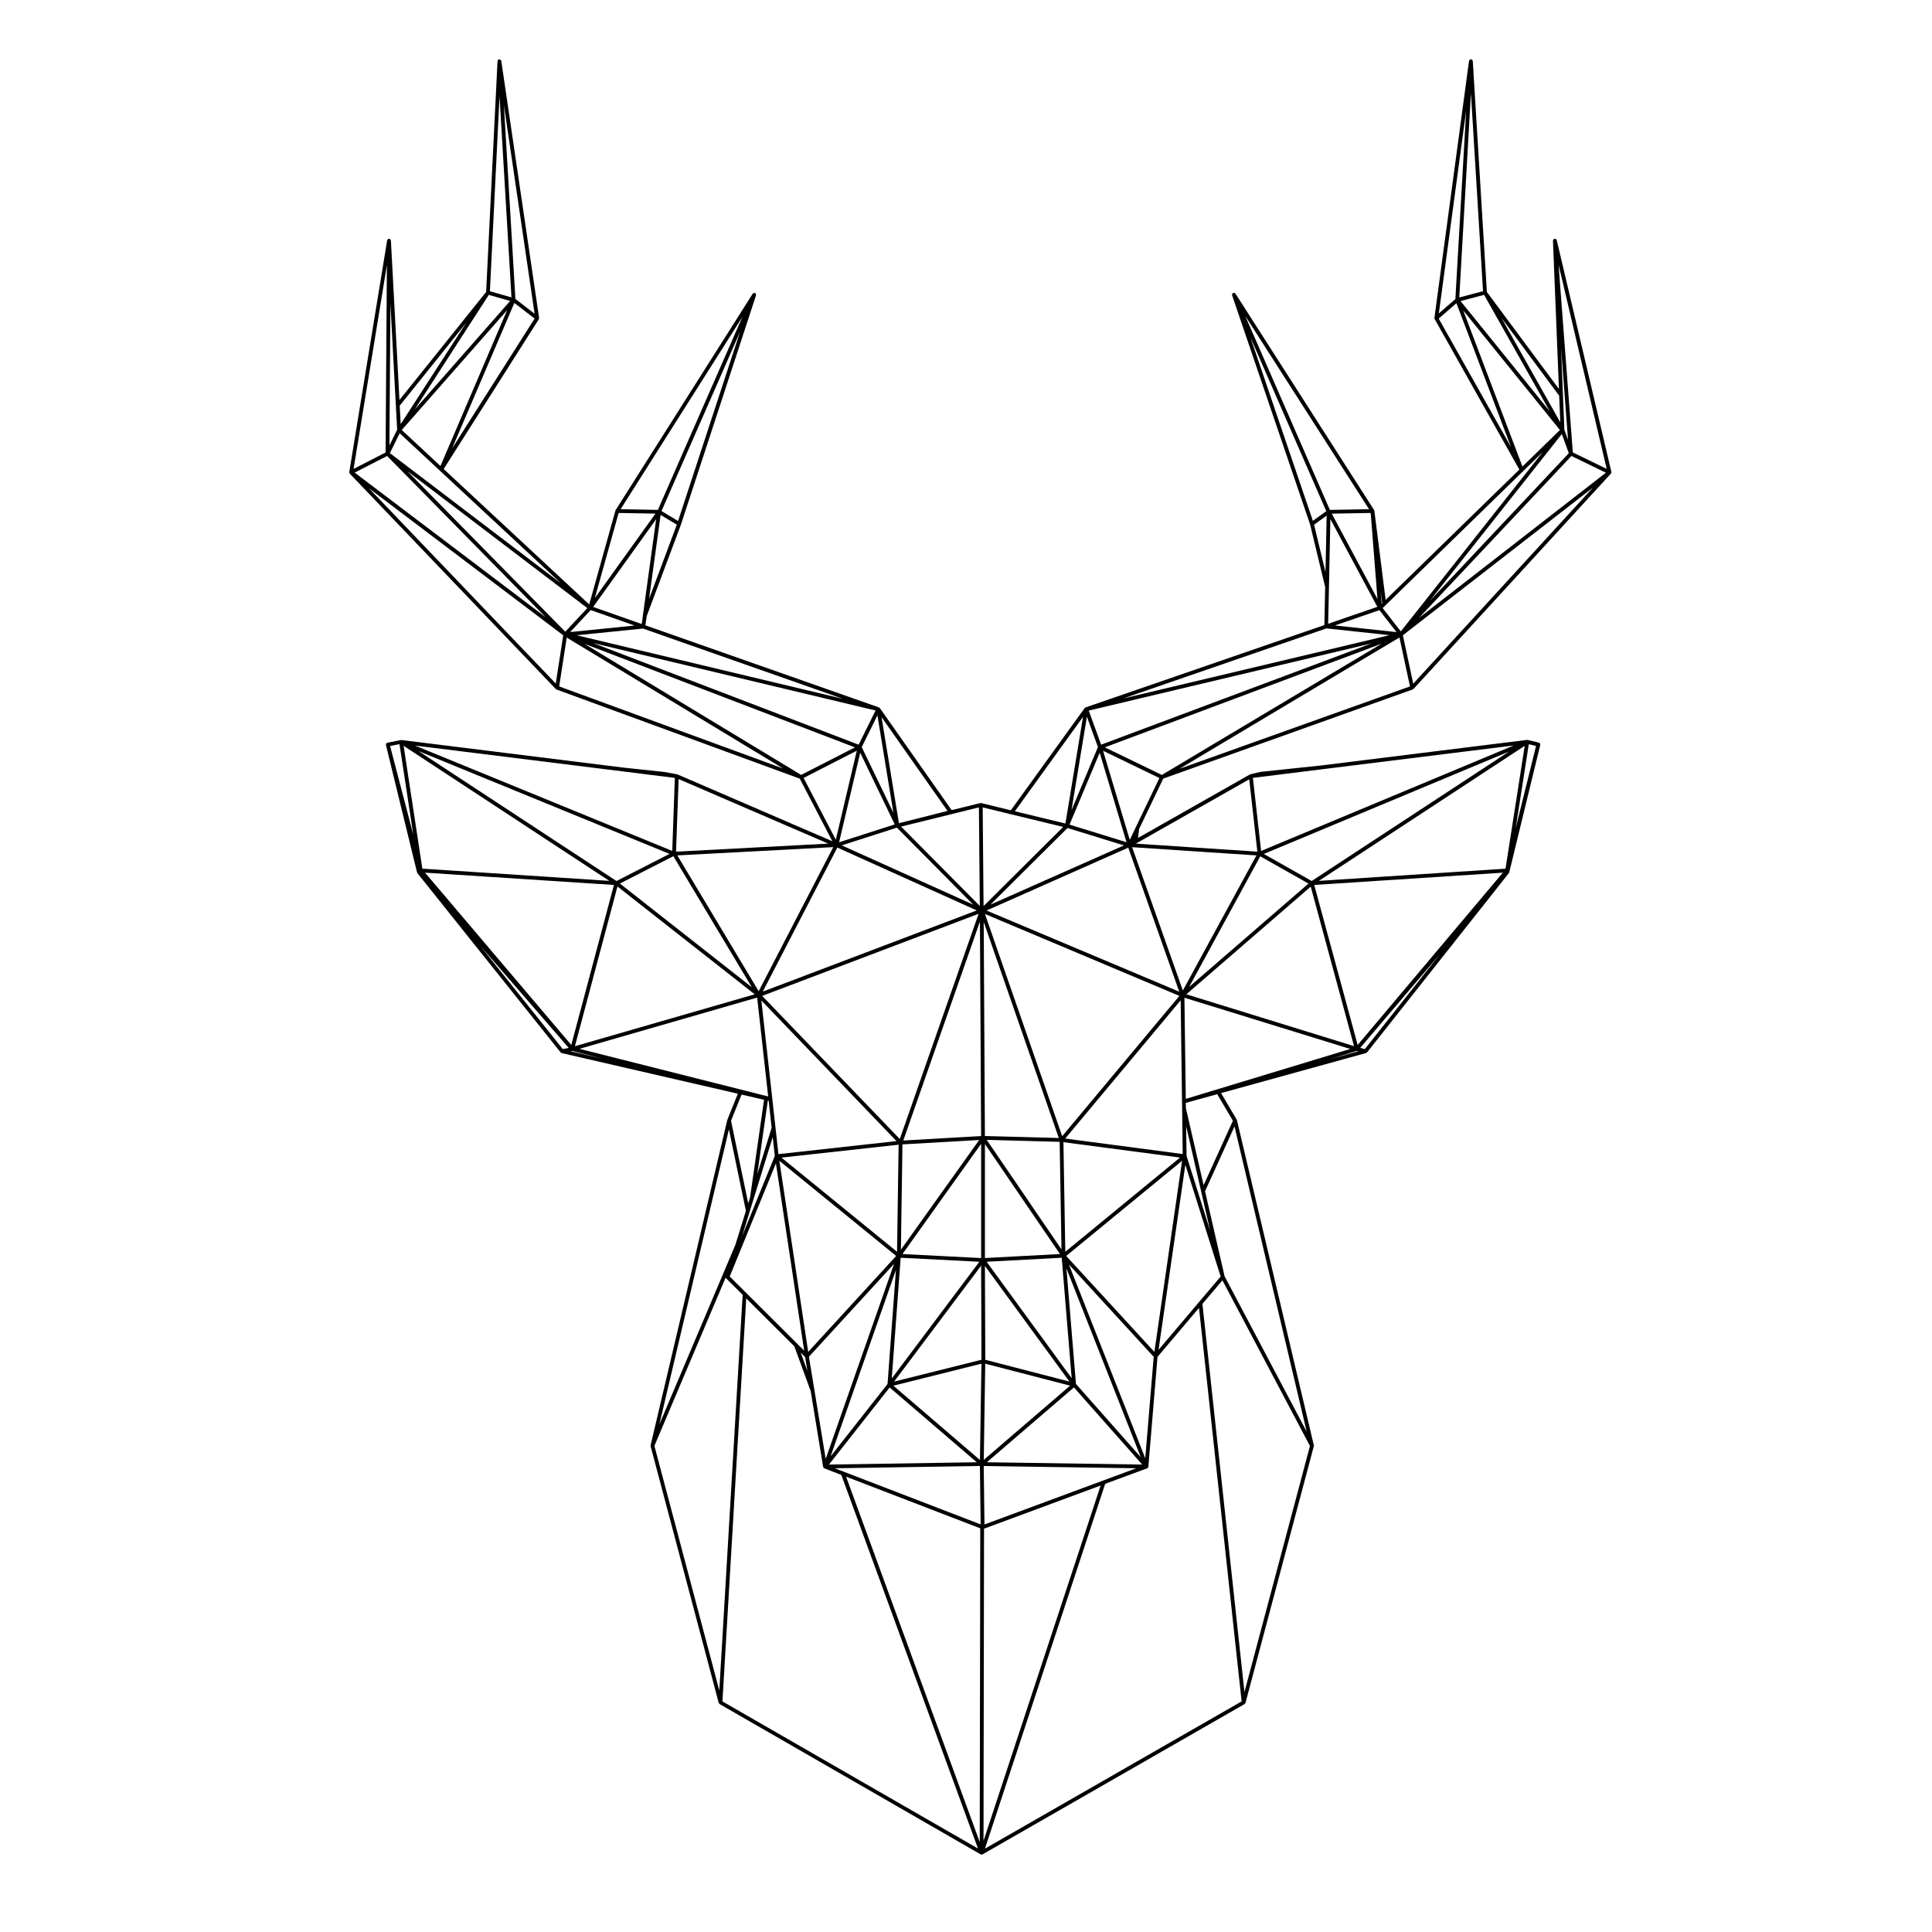 <?xml version="1.0" encoding="UTF-8"?>
<!-- Uploaded to: ICON Repo, www.svgrepo.com, Generator: ICON Repo Mixer Tools -->
<svg fill="#000000" width="800px" height="800px" version="1.1" viewBox="144 144 512 512" xmlns="http://www.w3.org/2000/svg">
 <path d="m571.02 269.11c0-0.02 0.016-0.035 0.012-0.055l-14.48-61.406c-0.016-0.055-0.066-0.086-0.098-0.125v-0.012c-0.023-0.035-0.023-0.082-0.055-0.105-0.012-0.012-0.031-0.012-0.039-0.02-0.059-0.051-0.121-0.059-0.195-0.074-0.039-0.012-0.066-0.047-0.105-0.047h-0.02-0.02c-0.016 0-0.02 0.016-0.035 0.016-0.016 0.004-0.031-0.012-0.047-0.004-0.059 0.016-0.09 0.066-0.133 0.102-0.039 0.023-0.098 0.023-0.121 0.059-0.012 0.016-0.012 0.031-0.02 0.039-0.039 0.059-0.047 0.117-0.066 0.188-0.012 0.047-0.047 0.082-0.047 0.125v0.043l1.582 39.25-19.094-25.715-3.734-61.176c0-0.047-0.047-0.074-0.059-0.109-0.02-0.059-0.02-0.121-0.059-0.172-0.016-0.02-0.035-0.023-0.055-0.047-0.039-0.035-0.086-0.039-0.125-0.059-0.051-0.023-0.082-0.074-0.133-0.082-0.012 0-0.012 0.004-0.02 0.004-0.012 0-0.012-0.012-0.02-0.012-0.016 0-0.02 0.016-0.031 0.016-0.012 0-0.02-0.012-0.031-0.012-0.047 0-0.07 0.039-0.105 0.055-0.074 0.02-0.152 0.02-0.203 0.07-0.012 0.012-0.012 0.023-0.02 0.035-0.031 0.031-0.031 0.07-0.051 0.105-0.031 0.059-0.082 0.105-0.09 0.172l-9.164 68.086c0 0.004 0.004 0.012 0.004 0.016-0.004 0.055 0.023 0.102 0.035 0.152 0.012 0.051-0.004 0.105 0.02 0.145l22.445 39.883-35.434 34.531-2.988-23.609c0-0.012-0.02-0.004-0.02-0.016-0.004-0.031-0.031-0.047-0.035-0.07-0.016-0.047 0-0.086-0.023-0.121l-36.719-57.328c-0.023-0.039-0.07-0.039-0.102-0.07-0.047-0.047-0.082-0.098-0.133-0.117-0.02-0.012-0.035-0.012-0.055-0.016-0.051-0.016-0.098 0-0.145 0.004-0.055 0-0.102-0.031-0.152-0.012-0.012 0-0.012 0.012-0.016 0.016-0.012 0.004-0.02-0.004-0.023 0-0.016 0.004-0.016 0.023-0.031 0.035-0.016 0.004-0.031-0.004-0.039 0.004-0.039 0.023-0.047 0.074-0.074 0.105-0.039 0.047-0.09 0.07-0.105 0.121-0.012 0.016-0.012 0.035-0.016 0.055-0.02 0.059-0.004 0.105 0 0.168 0 0.051-0.023 0.09-0.012 0.137l20.66 60.699 4.004 16.609-0.215 10.086-63.277 21.82c-0.004 0-0.004 0.004-0.004 0.004h-0.004c-0.02 0.004-0.023 0.031-0.047 0.039-0.059 0.031-0.105 0.059-0.141 0.105-0.016 0.016-0.039 0.016-0.051 0.031l-19.562 27.086-7.848-1.914c-0.023-0.004-0.039 0.016-0.066 0.012-0.02 0-0.035-0.02-0.055-0.02h-0.004c-0.023 0-0.035 0.02-0.055 0.023-0.023 0-0.039-0.016-0.066-0.012l-7.059 1.742-0.562 0.09-18.992-27c-0.02-0.031-0.055-0.023-0.082-0.051-0.023-0.023-0.047-0.055-0.074-0.074-0.016-0.012-0.016-0.031-0.035-0.039-0.012-0.004-0.02 0-0.031 0-0.012-0.004-0.012-0.02-0.023-0.023l-61.895-21.754 0.344-2.438 9.082-24.262v-0.016s0.004 0 0.004-0.004l19.891-60.738c0.016-0.051-0.012-0.09-0.012-0.137 0-0.059 0.016-0.105 0-0.16-0.004-0.02-0.012-0.039-0.02-0.059-0.02-0.051-0.066-0.07-0.102-0.105-0.031-0.039-0.039-0.09-0.082-0.117-0.012-0.012-0.031 0-0.039-0.004-0.012-0.012-0.016-0.023-0.023-0.031-0.012-0.004-0.016 0.004-0.023 0-0.004-0.004-0.012-0.016-0.016-0.016-0.039-0.016-0.082 0.012-0.121 0.012-0.066-0.004-0.117-0.02-0.176 0-0.02 0.004-0.039 0.004-0.059 0.016-0.047 0.02-0.07 0.066-0.105 0.105-0.035 0.031-0.09 0.035-0.117 0.082l-36.309 57.328c-0.016 0.023 0 0.051-0.012 0.074-0.012 0.023-0.039 0.035-0.047 0.059l-6.949 24.879-38.57-35.891 25.215-39.695c0.035-0.055 0.016-0.109 0.031-0.172 0.004-0.016 0.004-0.023 0.012-0.039 0.004-0.047 0.039-0.086 0.031-0.125v-0.004l-10.023-68.109c-0.004-0.055-0.055-0.086-0.082-0.133-0.023-0.047-0.031-0.105-0.066-0.137-0.016-0.016-0.023-0.031-0.039-0.039-0.055-0.051-0.117-0.051-0.188-0.07-0.039-0.012-0.059-0.051-0.105-0.051h-0.023c-0.004 0-0.004 0.004-0.012 0.004-0.004 0-0.012-0.004-0.016-0.004s-0.012 0.012-0.02 0.012c-0.004 0-0.016-0.012-0.02-0.004-0.051 0.004-0.082 0.051-0.121 0.074-0.059 0.023-0.117 0.035-0.16 0.082-0.012 0.012-0.016 0.02-0.023 0.031-0.035 0.047-0.035 0.102-0.055 0.145-0.02 0.047-0.066 0.086-0.066 0.141l-3.019 61.172-22.973 28.637-2.262-42.262c0-0.055-0.047-0.09-0.066-0.133-0.02-0.059-0.023-0.109-0.066-0.156-0.016-0.016-0.016-0.031-0.031-0.047-0.047-0.047-0.102-0.051-0.156-0.074-0.039-0.016-0.059-0.059-0.105-0.066-0.016 0-0.023 0.012-0.039 0.012-0.016 0-0.02-0.016-0.035-0.016-0.004 0-0.004 0.004-0.012 0.004-0.004 0-0.012-0.004-0.016-0.004-0.055 0.004-0.09 0.051-0.141 0.066-0.051 0.023-0.102 0.031-0.141 0.066-0.016 0.012-0.035 0.016-0.051 0.031-0.039 0.039-0.047 0.102-0.066 0.152-0.02 0.039-0.066 0.066-0.07 0.105l-10.039 61.406c0 0.016 0.012 0.023 0.012 0.039-0.004 0.023 0 0.047 0 0.074 0 0.047 0.02 0.074 0.035 0.117 0.012 0.031-0.004 0.055 0.004 0.086 0.004 0.012 0.02 0.004 0.031 0.016 0.012 0.023 0.02 0.047 0.039 0.066 0.012 0.016 0.004 0.031 0.016 0.039l54.582 57.062c0.031 0.031 0.07 0.023 0.105 0.047 0.031 0.023 0.047 0.066 0.086 0.082l64.477 23.633 8.641 16.594-41.004-17.699c-0.016-0.012-0.035 0.004-0.055 0-0.02-0.012-0.031-0.031-0.051-0.035l-3.402-0.625c-0.004 0-0.012 0.004-0.02 0.004-0.012 0-0.012-0.012-0.016-0.012l-10.766-1.148-0.039-0.004-58.863-7.316c-0.02 0-0.039 0.02-0.059 0.02-0.031 0.004-0.047-0.023-0.074-0.016-0.004 0-0.004 0.004-0.012 0.004h-0.012l-3.527 0.707c-0.004 0-0.004 0.004-0.012 0.004-0.004 0.004-0.004 0-0.004 0h-0.004-0.031c-0.074 0.02-0.109 0.086-0.168 0.125-0.039 0.035-0.098 0.047-0.125 0.09 0 0.004-0.004 0.012-0.012 0.016-0.031 0.051-0.016 0.109-0.023 0.172v0.004c-0.012 0.059-0.051 0.109-0.035 0.176 0 0.004 0.004 0.004 0.004 0.004v0.016l8.242 33.773c0.004 0.023 0.039 0.02 0.051 0.039 0.02 0.055 0.012 0.109 0.047 0.156l37.957 47.504c0.023 0.031 0.07 0.023 0.102 0.051 0.059 0.047 0.105 0.105 0.18 0.125l46.684 10.762-2.797 6.941c-0.004 0.016 0.004 0.031 0 0.039 0 0.016-0.02 0.02-0.02 0.035l-20.309 86.164c-0.012 0.039 0.016 0.082 0.02 0.117 0 0.047-0.031 0.082-0.016 0.121l18.047 68.023c0.012 0.039 0.055 0.066 0.074 0.102 0.031 0.059 0.059 0.105 0.109 0.141 0.02 0.02 0.023 0.055 0.051 0.07l69.188 39.836c0.02 0.012 0.047 0.012 0.07 0.02 0.012 0 0.016 0.016 0.023 0.02 0.055 0.02 0.105 0.023 0.156 0.023 0.059 0 0.117-0.012 0.172-0.031 0.012-0.004 0.016-0.016 0.02-0.02 0.02-0.012 0.039-0.004 0.059-0.016l69.445-39.836c0.031-0.02 0.035-0.055 0.059-0.082 0.051-0.039 0.086-0.086 0.109-0.141 0.016-0.035 0.055-0.055 0.066-0.09l18.105-68.004 0.004-0.02c0.012-0.039-0.016-0.082-0.016-0.117 0-0.047 0.031-0.086 0.02-0.125l-20.383-86.168c-0.004-0.012-0.02-0.016-0.02-0.031-0.012-0.023-0.02-0.039-0.035-0.066-0.004-0.016 0.004-0.031-0.004-0.047l-4.144-7.023 38.438-10.617c0.07-0.02 0.105-0.082 0.156-0.121 0.035-0.023 0.082-0.02 0.105-0.051l37.57-47.504v-0.004c0.035-0.047 0.031-0.105 0.047-0.152 0.012-0.023 0.047-0.016 0.051-0.039l8.156-33.508 0.066-0.262c0-0.004 0.004-0.004 0.004-0.004 0.023-0.105-0.012-0.211-0.051-0.309-0.012-0.023 0-0.055-0.012-0.074-0.07-0.109-0.176-0.195-0.312-0.23l-2.949-0.707c-0.004 0-0.012 0.004-0.016 0h-0.016c-0.004 0-0.004-0.004-0.012-0.004-0.023-0.004-0.035 0.016-0.059 0.012-0.012 0-0.012-0.016-0.02-0.016h-0.066l-54.645 6.781-0.055 0.004-15.93 1.684c-0.012 0-0.016 0.016-0.031 0.016-0.012 0.004-0.023-0.012-0.035-0.004l-2.625 0.625c-0.023 0.004-0.039 0.035-0.066 0.047-0.02 0.012-0.047-0.004-0.07 0.012l-29.629 16.809 0.289-2.371 6.398-13.355 66.129-23.633c0.047-0.016 0.059-0.059 0.102-0.09 0.031-0.02 0.074-0.016 0.105-0.047l52.293-57.055c0.012-0.012 0.004-0.031 0.016-0.039 0.02-0.023 0.039-0.039 0.055-0.07 0-0.004 0.012-0.004 0.016-0.012 0.016-0.031-0.004-0.055 0.004-0.086 0.016-0.047 0.031-0.074 0.031-0.117 0-0.027-0.004-0.055-0.008-0.078zm-320.55-11.156 27.926-31.762-17.668 41.305zm29.836-33.668 5.375 4.137-21.871 34.422zm0.281-1.055-3.055-51.449 8.145 55.359zm-26.684 29.293 19.633-30.379 5.656 1.617zm-3.715 3.879-0.262-4.891 17.613-21.949zm-0.266 2.414 10.645 9.906v0.004l32.043 29.816-45.289-34.465zm186.87 83.234 73.379-27.477-58.273 34.793zm24.953 147.01-0.004 0.012h-0.004l-10.715 12.656 7.109-49.055 9.355 29.629zm-120.05-2.484-4.309-4.293 12.238-29.98 7.492 49.645-1.812-1.805v-0.012zm0.984-21.504 1.078-3.488 5.023-16.234 0.551 4.984-8.656 21.215zm13.633-115.71-57.41-34.734 71.668 27.434zm153.25-43.668 4.527 5.82-16.324-1.758zm-77.035 26.617 74.969-17.809-71.684 26.844zm2.441 9.668-7.012 16.727 4.086-24.777zm-8.062 21.449 14.957 4.613-35.387 15.695zm-0.348 113.41 30.703-25.215-7.336 50.648zm-68.375 25.434-7.644-50.648 30.953 25.215zm45.828-57.199-20.625 1.176 20.305-58.023zm-20.855 2.203 20.34-1.164-20.746 29.074zm20.859-0.164-0.004 30.289-20.844-1.066zm0.09 57.238-23.156 5.789 23.062-30.719zm1.008 0.008-0.098-24.879 22.398 30.656zm-0.094-57.18 19.891 29.152-19.895 1.062zm0.473-1.102 19.332 0.523 0.484 28.504zm-0.48-1.02-0.316-56.715 19.902 57.242zm-22.555 0.801-36.465-37.934 57.348-21.754zm-0.727 29.875-30.637-24.953 31.055-3.422zm21.812 2.648-23.215 30.926 2.363-31.992zm0.551 27.008-0.395 25.52-22.938-19.684zm1.008 0.004 22.496 5.824-22.887 19.66zm0.363-27.012 19.906-1.066 2.637 31.922zm20.359-31.691 30.902 4.074-30.41 24.973zm-20.797-60.473 51.523 21.703-31.055 37.188zm-58.879 20.566 19.758-38.168 36.949 16.66zm-89.508-31.52 50.062 3.258-11.301 42.406zm50.996 3.668 36.375 28.574-47.648 13.75zm0.645-0.781 14.168-7.25 20.801 34.734zm73.305 68.258-31.293 3.449-0.777-7.023-0.84-7.582v-0.004l-0.004-0.055v-0.004l-2.902-26.047zm-2.375 64.371-15.09 19.176 17.32-49.418zm0.555 0.918 23.086 19.816-39.16 0.613zm48.844-0.016 18.086 20.445-41.168-0.613zm0.535-0.922-2.527-30.617 19.699 50.023zm-2.852-65.031 30.602-36.637 0.359 26.797 0.023 1.855 0.156 12.09zm77.508-24.797-11.512-42.406 49.984-3.258zm-0.969 0.305-44.441-13.734 32.969-28.535zm-43.684-15.707 18.836-34.602 12.781 7.231zm-53.703-20.23 37.559-16.66 13.516 38.172zm-38.363-17.266 14.605-4.695 20.219 20.395zm4.473-26.68-70.371-26.934 74.852 17.871zm4.973-7.777 4.242 25.84-8.398-17.422zm-75.984-27.898 11.633 4.098-17.078 1.727zm-6.742 5.734-41.836-42.547 47.688 36.289zm-47.211-46.574 42.02 42.723-50.613-38.316zm134.53 97.637-14.746 4.734 5.594-23.723zm-36.059 44.207-21.559-35.992 41.328-2.191zm-37.68-29.199-52.434-34.422 66.488 27.227zm-1.906-0.047-49.543-3.234-4.969-32.555zm39.184 30.934 2.918 26.207-50.012-12.625zm2.824 27.297 0.227 0.055 0.789 7.117-3.812 12.344zm9.887 67.961 0.609 3.703-1.785-4.883zm1.008-0.082 22.562-24.609-18.117 51.68-2.984-18.176zm45.312 28.957 0.195 15.477-36.34-13.984-2.309-0.891zm0.094 16.52-0.141 83.148-35.418-96.836zm1 0.094 30.902-11.441-31.043 94.176zm31.535-12.754-31.422 11.637-0.195-15.496 40.43 0.598zm11.188-5.914-20.219-51.332 22.461 24.453zm10.379-122.04 43.953 13.578-43.59 13.227zm35.625-30.969 54.559-35.789-5.09 32.555zm-1.895 0.035-12.688-7.168 64.996-27.145zm-34.145 29.016-13.441-37.977 32.934 2.176zm-30.031-43.953 7.992-19.059 7.113 23.719zm133.01-97.699 9.133 4.434-49.539 38.492zm0.367-0.941-3.773-49.723 12.75 54.078zm-37.902 39.336 34.996-44.219 1.84 5.09zm24.551-35.602-15.695-41.367 25.629 31.691zm10.031-11.711-15.582-27.645 15.289 20.598zm-20.191-33.781 17.387 30.852-23.625-29.211zm-7.613 1.117-4.383 3.805 7.246-53.801zm0.277 1.09 14.449 38.094-19.145-34.016zm17.648 44.539 5.246-5.109-37.633 47.551-4.812-6.184 0.766-0.746v-0.004zm-37.465 35.105-0.273-3.41 0.418 3.266zm-1.105-1.246-12.113-22.625 10.316-0.18zm-12.613-23.617-22.434-51.41 32.809 51.223zm-0.957 0.332-3.547 2.57-16.555-48.637zm0.105 1.176-0.312 14.965-3.023-12.551zm0.609 18.875 0.371-17.949 12.449 23.254-13.035 4.492zm-0.672 11.02 16.727 1.797-70.562 16.766zm-69.168 51.711-13.402-3.25 18.062-25.008zm-14.371-2.438 13.777 3.34-21.098 20.973-0.238-26.152zm-8.316 24.277-20.859-21.027 20.621-5.09zm-21.434-21.926-4.613-28.113 17.488 24.863zm-85.398-49.805 17.578-1.777 52.984 18.621zm4.367-7.508 16.695-23.262-3.516 25.504-0.316 2.293zm17.871-24.387 4.297 2.594-7.359 19.668zm4.629 1.617-4.387-2.641 20.824-47.543zm-5.352-2.945-9.875-0.188 32.277-50.965zm-10.398 0.812 9.758 0.176-16.062 22.375zm-70.246-11.672 8.832-54.012-0.348 49.656zm55.562 44.094-1.98 12.781-49.516-51.758zm0.926 0.605 57.375 34.707-59.375-21.766zm76.871 29.973-5.562 23.598-8.531-16.379zm-47.902 26.766 0.684-19.25 39.66 17.113zm-14.066-21.273 13.754 1.719-0.691 19.352-68.168-27.922zm-59.223-7.227 3.668 24.035-6.156-23.539zm44.832 80.484-1.547 0.344-21.941-27.457zm0.934 0.82 8.293 2.09-8.691-2zm50.848 12.938-3.707 25.887-0.488 1.578-4.559-21.891 2.797-6.949zm-4.809 29.453-2.781 8.973-20.148 47.59 18.426-78.172zm-5.356 17.648c0.004 0.023 0.004 0.051 0.016 0.074 0.012 0.031 0.039 0.047 0.059 0.074 0.016 0.02 0.012 0.055 0.031 0.074l4.387 4.367-6.188 104.86-17.199-64.824zm5.445 5.539 12.742 12.695 4.336 11.859 3.293 20.082c0 0.012 0.016 0.004 0.02 0.016 0.004 0.012 0.012 0.02 0.016 0.031 0.004 0.023 0 0.055 0.004 0.086 0.016 0.023 0.047 0.039 0.066 0.066 0.02 0.035 0.031 0.07 0.066 0.098 0.004 0.012 0.004 0.02 0.012 0.023 0.02 0.02 0.051 0.016 0.074 0.023 0.02 0.016 0.031 0.047 0.055 0.055l4.516 1.75 36.215 99.008-67.723-38.988zm95.125 49.141 11.113-4.109v-0.004h0.012c0.023-0.012 0.035-0.039 0.059-0.055 0.031-0.02 0.066-0.012 0.09-0.035l0.004-0.004c0-0.004 0.004-0.012 0.004-0.012 0.023-0.023 0.023-0.066 0.047-0.098 0.02-0.023 0.059-0.039 0.07-0.07 0.016-0.023 0-0.055 0.004-0.082 0.012-0.031 0.035-0.051 0.039-0.082l2.422-29.094 11-12.984 11.289 104.29-68.02 39.02zm25.766-47.688 5.301-6.238 23.199 43.898-17.359 65.215zm-4.207-39.219-0.105-7.875 3.981 17.32 2.402 10.434zm4.523 7.766-4.695-20.426-0.02-1.395 8.328-2.293 4.152 7.027zm40.602-35.57 0.367 0.098-7.602 2.102zm2.125-0.492-1.238-0.316 21.172-24.883zm39.973-58.547 3.477-22.25 1.926 0.457zm-67.461 6.035-2.18-19.371 18.129-2.254 50.992-6.328zm-0.996 0.184-32.207-2.125 0.223-0.125 29.832-16.922zm-32.777-2.969 0.09-0.18-0.02 0.141zm0.504-3.375-1.535 3.219-7.082-23.617 14.93 7.231zm69.938-50.418 2.781 12.973-61.078 21.828zm0.898-0.582 50.359-39.125-47.609 51.953zm43.773-51.773-0.973-2.691-0.371-9.215-0.508-12.566zm-22.527-39.406-6.297 1.656 3.09-54.09zm-260.64-51.672 3.168 53.312-5.719-1.633zm-27.477 81.875 0.348 6.508-2.051 4.144 0.262-37.578zm241.38 272.02-21.754-41.172-5.18-22.531 7.809-17.176z"/>
</svg>